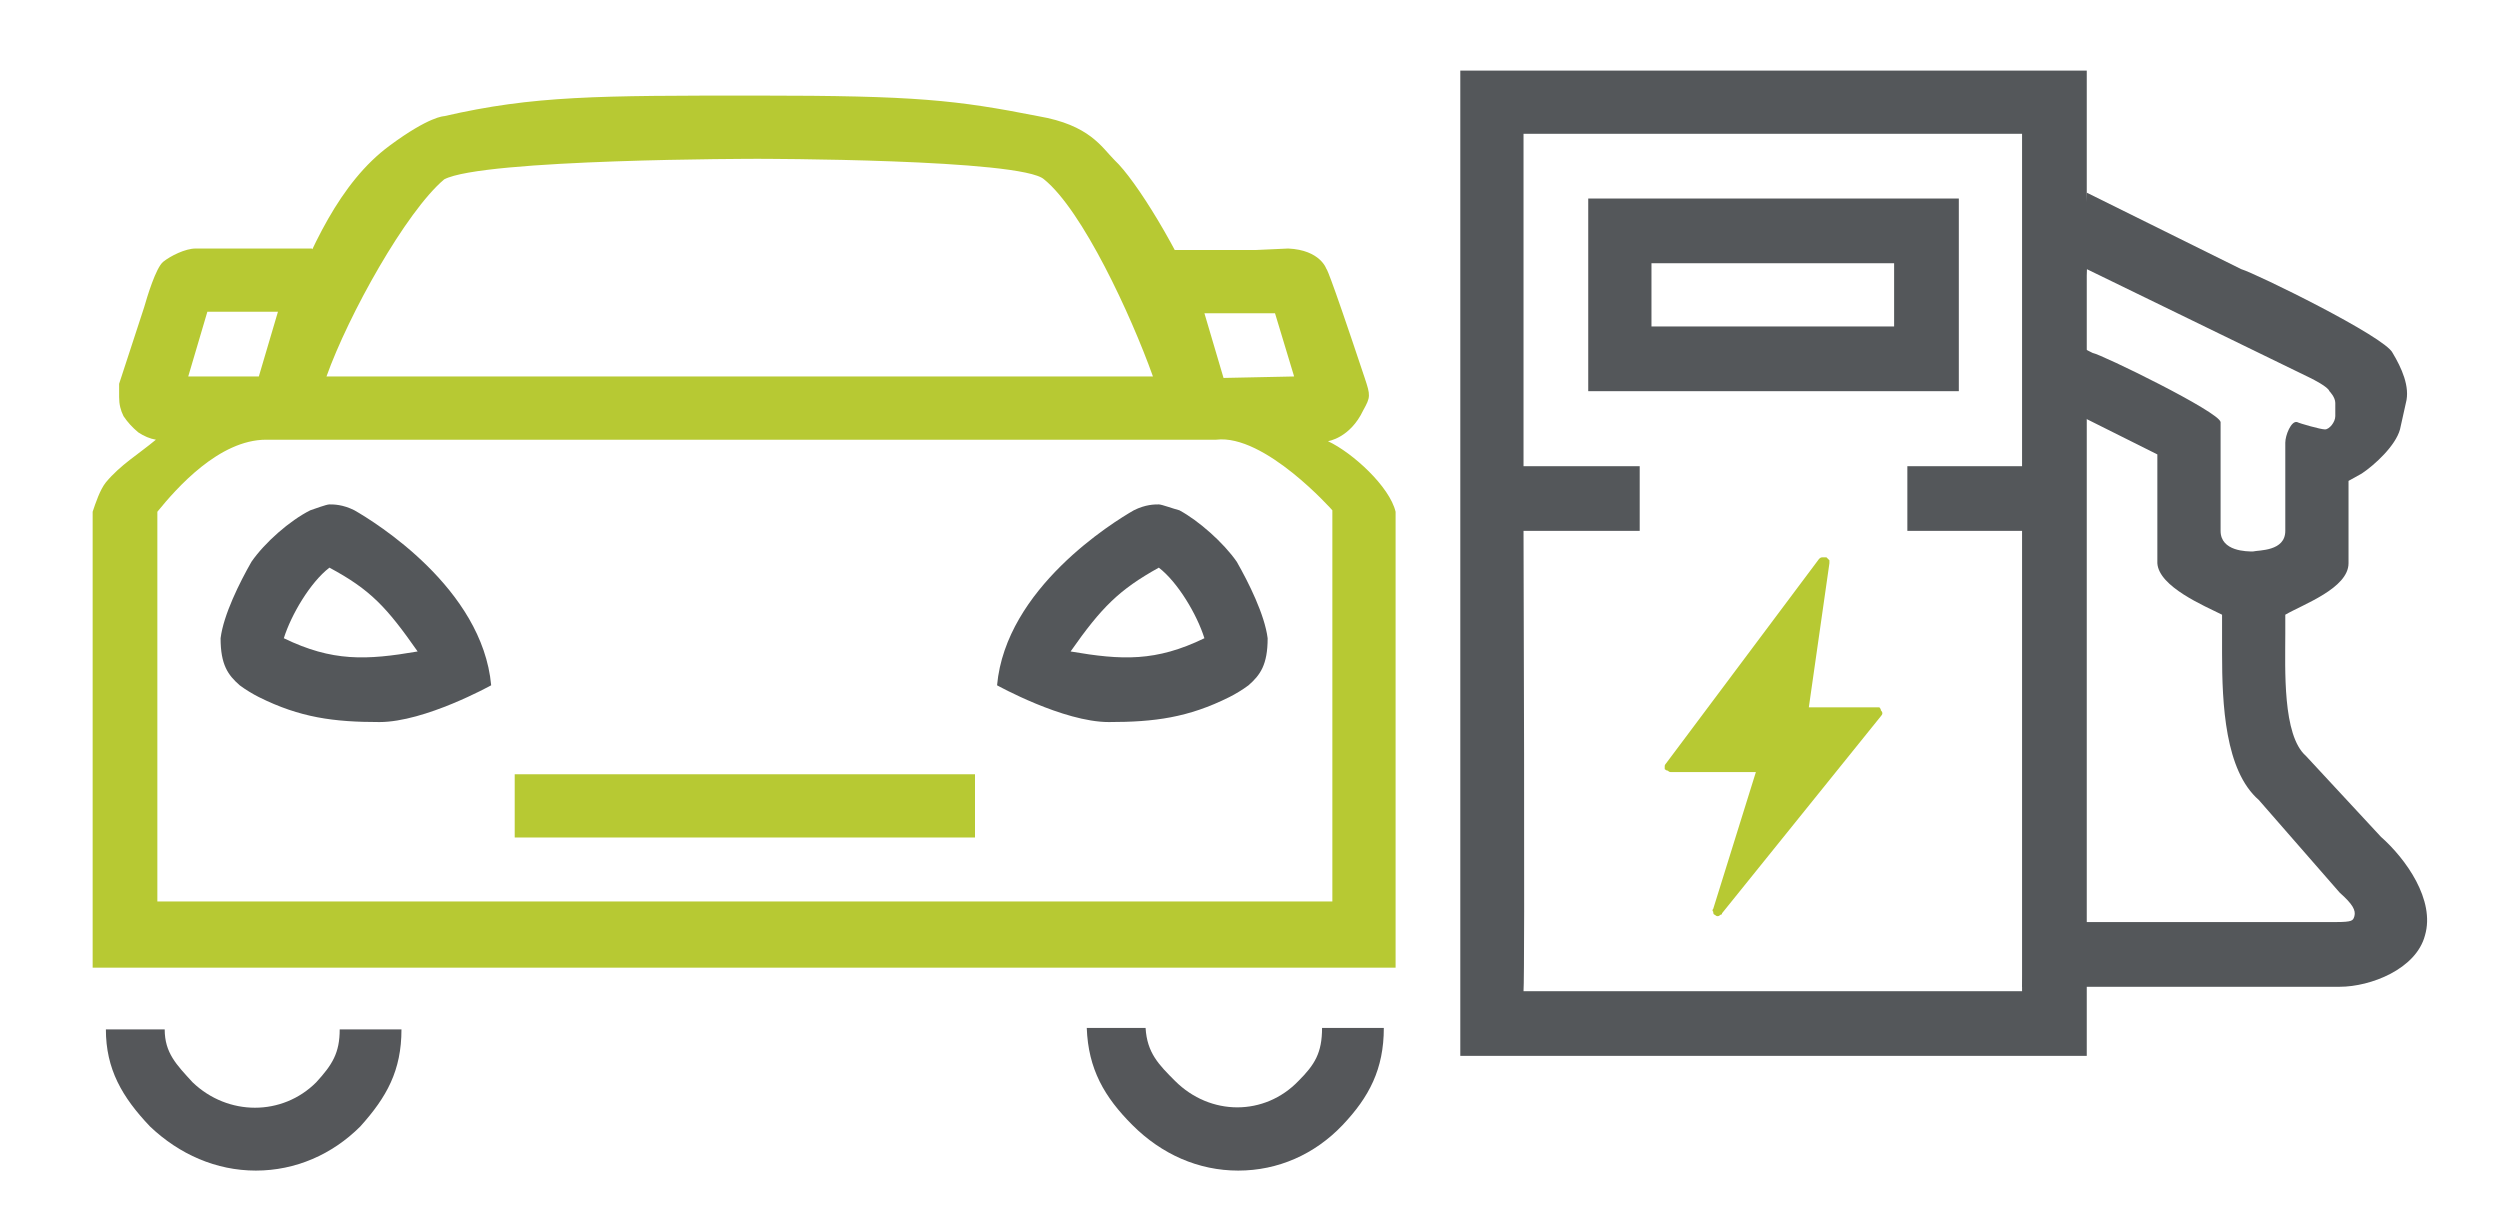 <svg version="1.2" xmlns="http://www.w3.org/2000/svg" viewBox="0 0 170 83" width="170" height="83">
	<title>ChargingAnEV</title>
	<style>
		.s0 { fill: #54575a } 
		.s1 { fill: #b7c933 } 
		.s2 { fill: #55575a } 
		.s3 { fill: none;stroke: #b7c933;stroke-width: 4.3 } 
	</style>
	<path class="s0" d="m141.9 28.7v-23.9h-42.6v67h42.6c0-5.6 0-2.6 0-5.2zm0 0v-9.1zm-4.4 38.7h-33.9c0.1-1.2 0-31.3 0-31.3h7.9c0-2.6 0 1 0 0v-4.4h-7.9v-22.6h33.9v22.6h-7.8c0 1.8 0 2.6 0 4.4h7.8v-4.4c0 0.7 0 34.7 0 35.7z"/>
	<path class="s0" d="m133.2 26.6v-13.1h-25.2v13.1zm-20.9-4.4v-4.3h16.5v4.3z"/>
	<path class="s1" d="m127.9 48.7l-10.8 13.4q0 0.1-0.1 0.1-0.1 0.1-0.2 0.1-0.1 0-0.2-0.1-0.1 0-0.1-0.2-0.1-0.1 0-0.2l2.9-9.3h-5.8q-0.1 0-0.2-0.1-0.1 0-0.2-0.1 0-0.1 0-0.2 0-0.1 0.1-0.2l10.4-13.9q0.1-0.1 0.2-0.1 0.2 0 0.3 0 0.1 0.1 0.2 0.2 0 0.1 0 0.2l-1.4 9.8h4.6q0.1 0 0.2 0 0.1 0.1 0.1 0.2 0.1 0.1 0.1 0.2 0 0.1-0.1 0.2z"/>
	<path class="s0" d="m161.9 56.9l-5.1-5.5c-1.6-1.4-1.4-5.9-1.4-8.3v-1.3c1.2-0.7 4.3-1.8 4.3-3.5v-5.6l0.9-0.5c0.9-0.6 2.3-1.9 2.6-3l0.4-1.8c0.3-1.1-0.3-2.4-0.9-3.4-0.5-1.1-9.3-5.4-10.3-5.7l-10.5-5.2-4.4 54h21.6c2.1 0 5.2-1.2 5.8-3.5 0.7-2.4-1.3-5.2-3-6.7zm-4.8-31.2c0.2 0.1 1.2 0.6 1.3 0.9 0 0 0.4 0.4 0.4 0.8v0.9c0 0.4-0.4 0.9-0.7 0.9-0.3 0-1.7-0.4-1.9-0.5-0.4-0.1-0.8 0.9-0.8 1.4 0 0.4 0 0.7 0 1.3v4.7c0 1.4-1.8 1.3-2.2 1.4-0.4 0-2.2 0-2.2-1.4v-7.4c-0.1-0.7-8.1-4.6-8.7-4.7l-1-0.5 0.6-5.2zm3 36.6c-0.1 0.3-0.1 0.4-1.3 0.4h-20.8l2.7-34.8 6 3v7.4c0.1 1.6 3.2 2.9 4.4 3.5v2.6c0 3.5 0.2 8 2.5 10l5.5 6.3c0.9 0.8 1.1 1.2 1 1.6z"/>
	<path class="s2" d="m7.2 70c0 2.7 1.1 4.6 3 6.6 2 1.9 4.5 3 7.2 3 2.7 0 5.2-1.1 7.1-3 1.8-2 2.8-3.8 2.8-6.6h-4.2c0 1.6-0.5 2.4-1.6 3.6-2.3 2.3-6 2.3-8.4 0-1.1-1.2-1.9-2-1.9-3.6z"/>
	<path class="s2" d="m73.9 69.9c0.1 2.8 1.2 4.7 3.1 6.6 2 2 4.5 3.1 7.2 3.1 2.7 0 5.2-1.1 7.1-3.1 1.8-1.9 2.8-3.8 2.8-6.6h-4.2c0 1.7-0.5 2.5-1.6 3.6-2.3 2.4-6 2.4-8.4 0-1.1-1.1-1.9-1.9-2-3.6z"/>
	<path class="s3" d="m35 54.8h31.3"/>
	<path class="s0" d="m67.8 46.6c0 0 4.5 2.5 7.6 2.5 3.1 0 5.4-0.3 8.2-1.7 0.4-0.2 0.9-0.5 1.3-0.8 0.8-0.7 1.3-1.4 1.3-3.2-0.2-1.6-1.3-3.8-2.1-5.2-0.9-1.3-2.6-2.8-3.9-3.5-0.4-0.1-1.2-0.4-1.4-0.4-0.3 0-0.9 0-1.7 0.4-1.4 0.8-8.7 5.3-9.3 11.9zm11-8c1.3 1 2.6 3.2 3.1 4.8-3.3 1.6-5.6 1.5-9.1 0.9 2.1-3 3.3-4.2 6-5.7z"/>
	<path class="s0" d="m33.4 46.6c0 0-4.5 2.5-7.6 2.5-3.1 0-5.4-0.3-8.2-1.7-0.4-0.2-0.9-0.5-1.3-0.8-0.8-0.7-1.3-1.4-1.3-3.2 0.2-1.6 1.3-3.8 2.1-5.2 0.9-1.3 2.6-2.8 4-3.5 0.3-0.1 1.1-0.4 1.3-0.4 0.3 0 0.9 0 1.7 0.4 1.4 0.8 8.7 5.3 9.3 11.9zm-11-8c-1.3 1-2.6 3.2-3.1 4.8 3.3 1.6 5.6 1.5 9.1 0.9-2.1-3-3.2-4.2-6-5.7z"/>
	<path class="s1" d="m94.9 34.8c-0.4-1.7-2.9-4-4.6-4.8 0 0 1.5-0.2 2.4-2.1 0.5-0.9 0.5-1 0.1-2.2-2.6-7.8-2.6-7.4-2.6-7.4 0 0-0.4-1.3-2.6-1.4l-2.2 0.1c-0.6 0-6.1 0-6.1 0-0.5 0.3 2.6 4.3 2.6 4.3-1.7-4.3-4.7-9.1-6.1-10.4-0.9-0.9-1.7-2.4-5.2-3-5.6-1.1-8.3-1.4-19.1-1.4-10.9 0-15.2 0-21.3 1.4 0 0-1 0-3.7 2-3.4 2.5-5.4 7-7.1 11.4 0 0 2.3-4 1.8-4.4 0 0-5.2 0-5.8 0h-2.1c-0.7 0-1.7 0.5-2.2 0.9-0.5 0.4-1.1 2.4-1.3 3.1l-1.7 5.2v0.9c0 0.5 0.1 0.9 0.3 1.3q0.4 0.6 1 1.1 0.6 0.4 1.2 0.5c-1.2 1-2.4 1.7-3.4 2.9-0.4 0.5-0.7 1.4-0.9 2v31h88.6v-29.2c0-0.7 0-1.8 0-1.8zm-13-13.5h4.8l1.3 4.3-4.8 0.1zm-51.7-9.1c2.6-1.4 21.3-1.4 21.3-1.4 0 0 18 0 19.5 1.4 2.6 2.1 5.9 9.2 7.4 13.4h-56.2c1.5-4.2 5.4-11.2 8-13.4zm-16.1 9h4.8l-1.3 4.4h-4.8zm-3.4 13.6c1.3-1.6 4.2-4.9 7.4-4.9h64.6c3.3-0.4 7.9 4.8 7.9 4.8v26.6h-79.9zm-2.3 30.9h2.2c-0.5 0-2.2 0-2.2 0zm71.1 0h10.9c0.5 0 4.5 0 4.5 0z"/>
</svg>